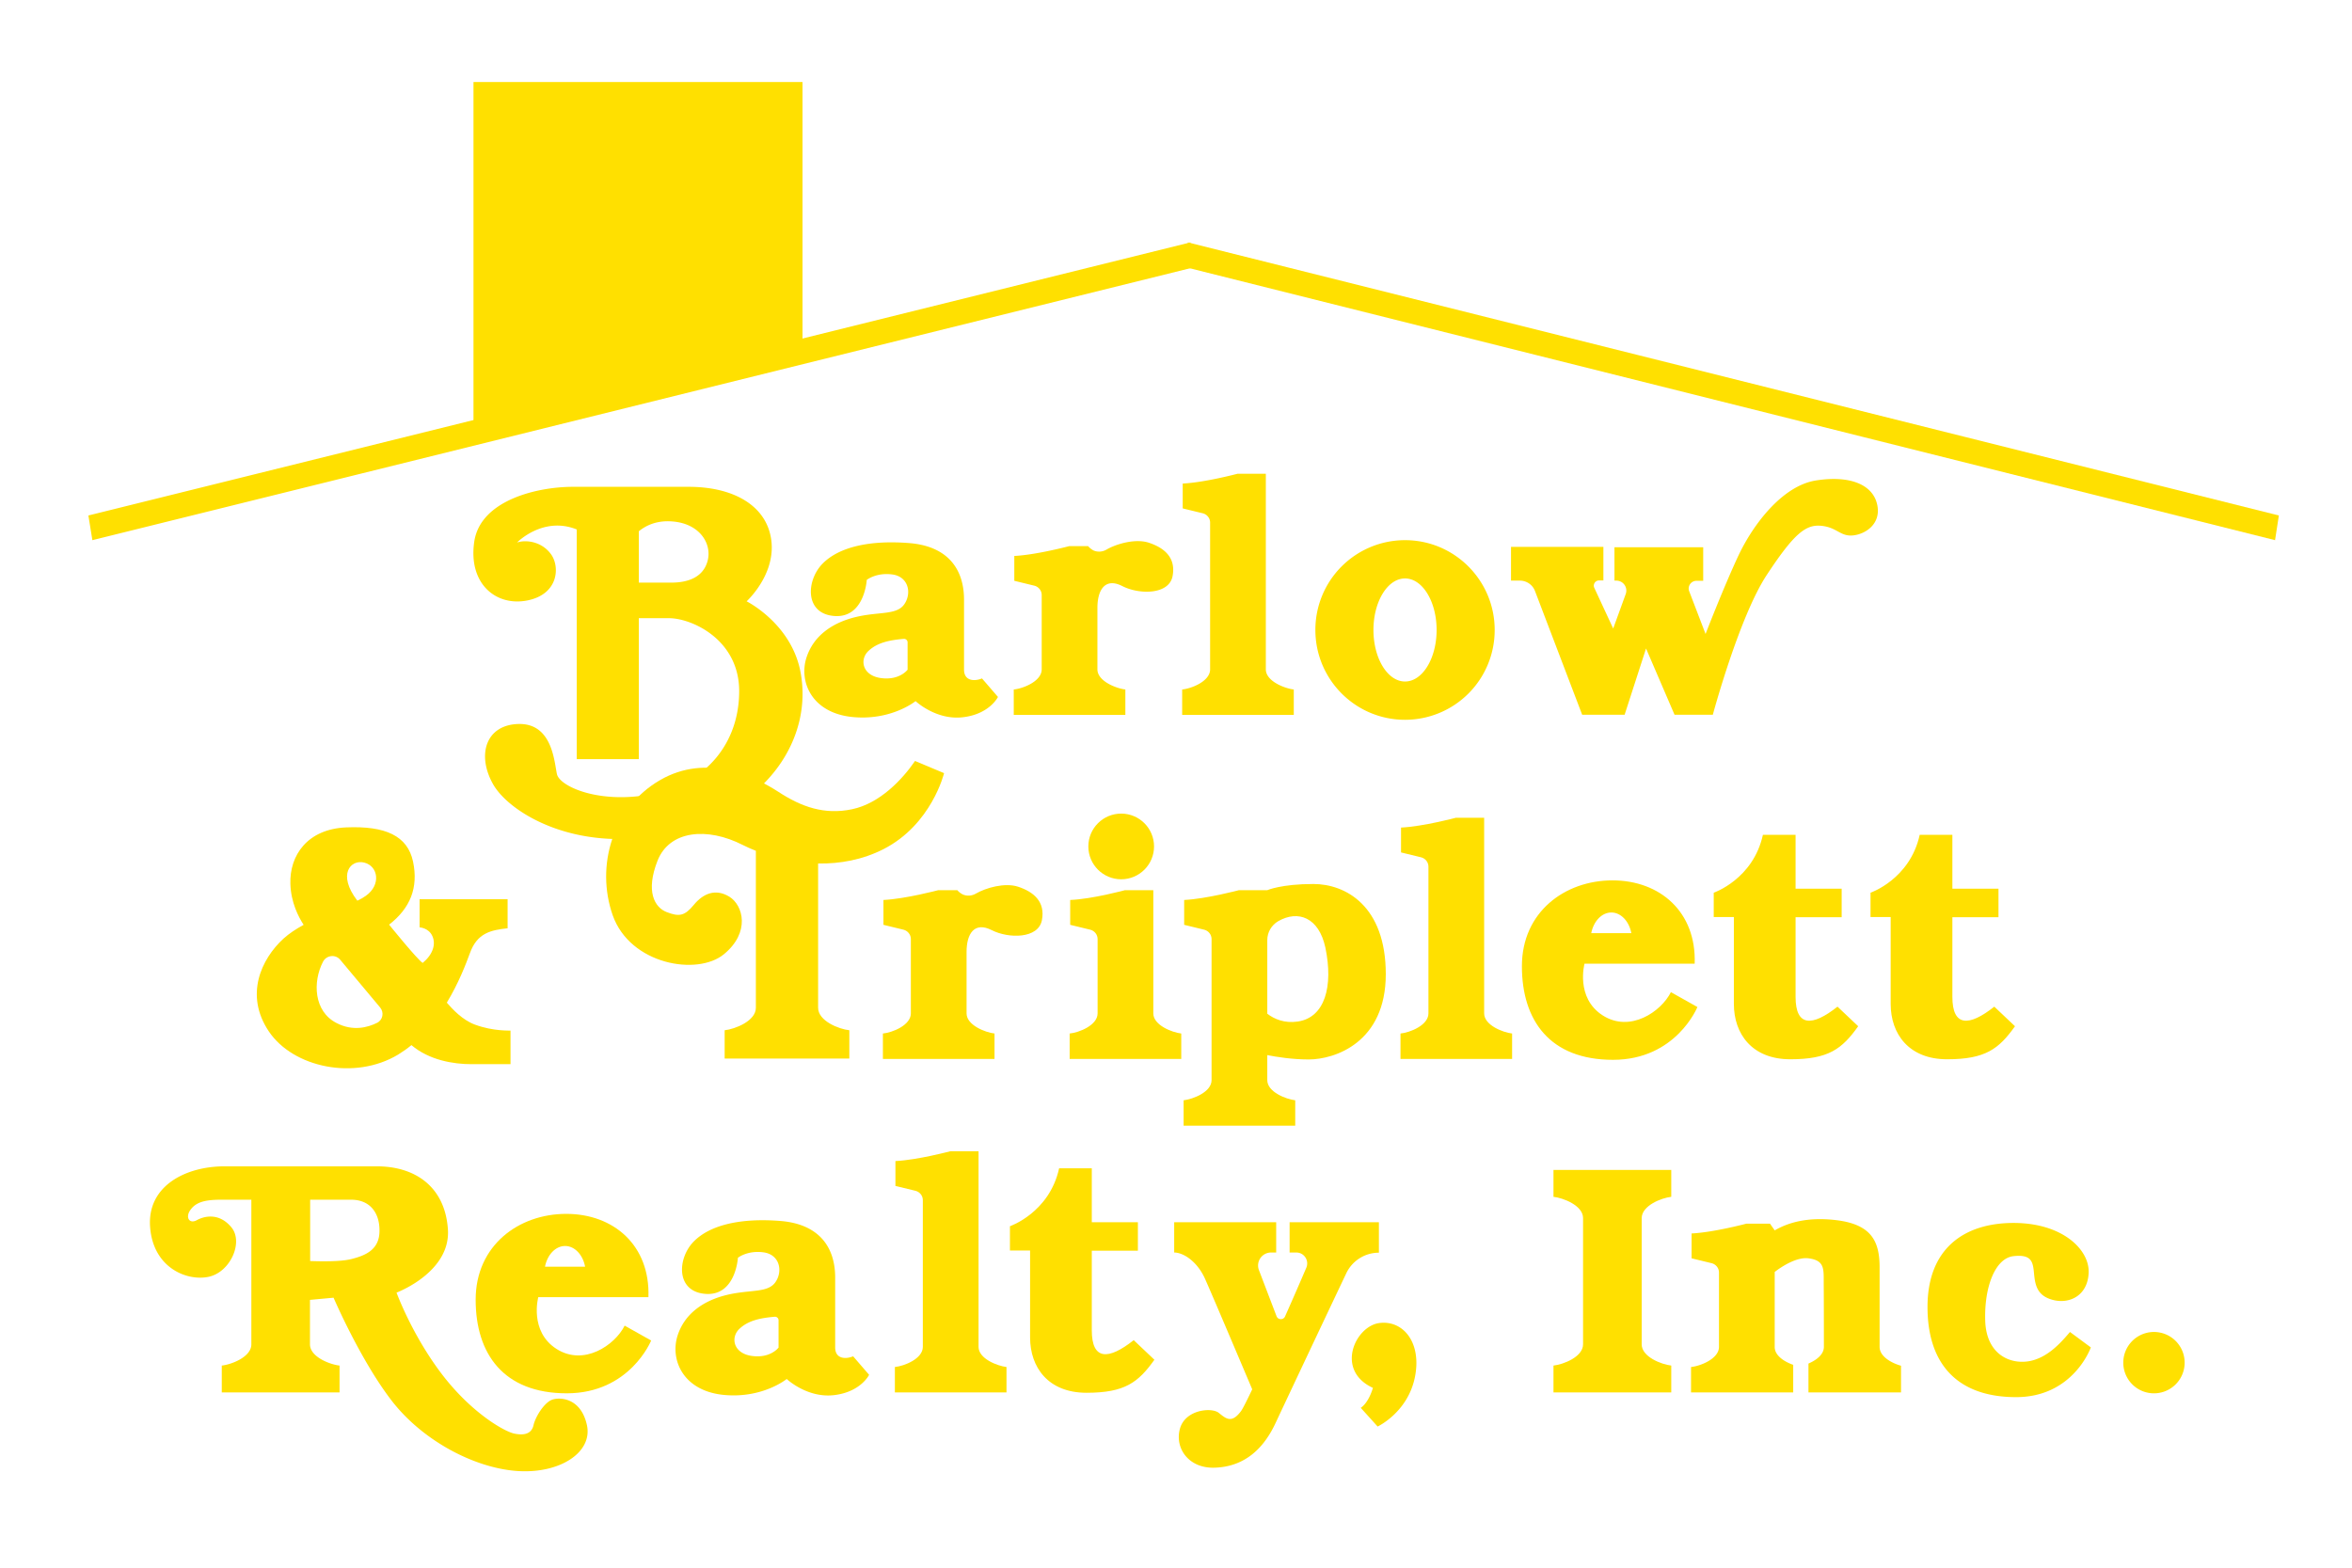 <?xml version="1.0" encoding="utf-8" ?>
<!DOCTYPE svg PUBLIC "-//W3C//DTD SVG 1.1//EN" "http://www.w3.org/Graphics/SVG/1.1/DTD/svg11.dtd">
<svg xmlns="http://www.w3.org/2000/svg" fill-rule="evenodd" stroke-linejoin="round" stroke-miterlimit="2" clip-rule="evenodd" viewBox="0 0 1296 864"><g fill="#ffe000"><circle cx="617.8" cy="466.5" r="18.1"/><path fill-rule="nonzero" d="M589.7 496v13.7l11.1 2.7c2.3.6 4 2.7 4 5.1v41c0 6.6-10.3 10.6-15.4 11.1v14h61.5v-14c-5.1-.6-15.4-4.6-15.4-11.1v-67.9h-15.6s-18 4.9-30.2 5.4zM527.5 490.6H517s-18 4.8-30.2 5.4v13.7l11.1 2.7c2.3.6 4 2.7 4 5.1v41c0 6.6-10.3 10.6-15.4 11.1v14H548v-14c-5.1-.6-15.4-4.6-15.4-11.1v-33.9c0-10 4.3-16.8 13.8-12 9.4 4.8 25.7 4.8 27.7-5.4 2-10.3-4.6-15.7-13.1-18.5-7.3-2.4-17.8.6-23.3 3.8-2.2 1.3-5 1.5-7.3.4-1.1-.6-2.1-1.3-2.9-2.3zM772 456.1v13.7l11.1 2.7c2.3.6 4 2.7 4 5.1v80.9c0 6.6-10.3 10.6-15.4 11.1v14h61.5v-14c-5.1-.6-15.4-4.6-15.4-11.1V450.7h-15.6s-18 4.8-30.2 5.4zM723.7 487.2c-17.7 0-25.4 3.4-25.4 3.4h-15.6s-18 4.8-30.2 5.4v13.7l11.1 2.7c2.3.6 4 2.7 4 5.1v77.8c0 6.6-10.3 10.5-15.4 11.1v14h61.5v-14c-5.1-.6-15.4-4.6-15.4-11.1v-13.8c5.1 1 13.7 2.4 22.8 2.4 14.5 0 42.5-9.4 42.5-47 0-37.7-22.2-49.7-39.9-49.7zm-8.6 75.8c-7.4 1.1-13-1.4-16.8-4.3v-40.6c0-4.3 2.3-8.2 6-10.4 11-6.3 22.4-2.1 26 14.5 4.5 21.5-.3 38.6-15.2 40.8zM1012.5 554.8c-14 11.1-23.1 11.1-23.1-5.4v-43.9h25.4v-15.7h-25.4v-29.7h-18c-5.4 24.5-27.1 31.9-27.1 31.9v13.4h11.1v47.9c0 16.5 10 30.5 31.1 30.5s28.5-5.7 37.4-18.2l-11.4-10.8zM1098.9 554.8c-14 11.1-23.1 11.1-23.1-5.4v-43.9h25.4v-15.7h-25.4v-29.7h-18c-5.4 24.5-27.1 31.9-27.1 31.9v13.4h11.1v47.9c0 16.5 10 30.5 31.1 30.5s28.5-5.7 37.4-18.2l-11.4-10.8zM920.7 546.8c-5.4 10.8-22.5 22.5-37.6 12.8-15.1-9.7-10-28.5-10-28.5h60.7c1-28.5-19.1-45.9-45.3-45.9-26.2 0-49.9 17.4-49.9 47.3s15.4 51.6 50.2 51.6c34.8 0 46.5-29.1 46.5-29.1l-14.6-8.2zm-32.8-43.9c5.3 0 9.8 4.9 11 11.4h-22.1c1.3-6.6 5.8-11.4 11.1-11.4zM493.4 639.9v13.7l11.1 2.7c2.3.6 4 2.7 4 5.1v80.9c0 6.6-10.3 10.6-15.4 11.1v14h61.5v-14c-5.1-.6-15.4-4.6-15.4-11.1V634.5h-15.6s-18 4.8-30.2 5.4zM920.9 659.6v-14.8H856v14.8c5.4.6 16.3 4.8 16.3 11.7v69.6c0 6.9-10.8 11.1-16.3 11.7v14.8h64.9v-14.8c-5.4-.6-16.3-4.8-16.3-11.7v-69.6c.1-6.9 10.9-11.1 16.3-11.7zM624.7 738.6c-14 11.1-23.1 11.1-23.1-5.4v-43.9H627v-15.7h-25.4v-29.7h-18c-5.4 24.5-27.1 31.9-27.1 31.9v13.4h11.1v47.9c0 16.5 10 30.5 31.1 30.5s28.5-5.7 37.4-18.2l-11.4-10.8zM344.2 730.6c-5.4 10.8-22.5 22.5-37.6 12.8-15.1-9.7-10-28.5-10-28.5h60.7c1-28.5-19.1-45.9-45.3-45.9-26.2 0-49.9 17.4-49.9 47.3s15.4 51.6 50.2 51.6c34.8 0 46.5-29.1 46.5-29.1l-14.6-8.2zm-32.8-43.9c5.3 0 9.8 4.9 11 11.4h-22.1c1.3-6.6 5.8-11.4 11.1-11.4z"/><path fill-rule="nonzero" d="M504.2 419.4c-7 10.2-19.4 23.4-34.7 26.6-15.3 3.2-27.9-1.3-40.6-9.6-12.8-8.3-39.4-21.5-65.3-6.4-26 15.1-35.5 47.2-26 74.4 9.6 27.2 46.6 33.6 61.3 21.5 14.7-12.1 10.6-27 3-31.7-7.7-4.7-14.5-1.7-19.6 4.5-5.1 6.2-8.1 6.6-14.9 4-6.8-2.6-11.7-11.5-5.1-28.3s27.4-18.7 47-8.7c2.2 1.1 4.6 2.2 7.2 3.2v86.5c0 7.3-11.5 11.8-17.2 12.4v15.6H468v-15.6c-5.7-.6-17.2-5.1-17.2-12.4v-79.5c12 .2 24.4-2 36-7.9 26.6-13.6 33.4-41.9 33.4-41.9l-16-6.7zM261.7 564.7c-6.8-2.5-12.4-8.5-15.5-12.1 6.6-10.9 10.6-21.5 12.7-27.2 4-11.3 11.7-12.8 20.8-13.8v-16h-48.5v15.5s4.9.2 7 4.7c2.1 4.5.4 10.2-5.3 14.9-3-1.9-18.5-21.1-18.5-21.1 11.7-9.1 16.2-20.4 13.2-34.7-3-14.3-15.3-19.8-36.8-18.9-21.5.9-31.3 15.5-30.8 31.1.3 10.3 4.5 18.3 7.3 22.6-4.2 2.3-8 4.8-11.1 7.6-12.3 11.3-21.5 31.1-8.1 51.1s47.4 27.2 71.3 12.8c2.6-1.6 5-3.3 7.3-5.2 9.8 8.3 23.1 10.5 33.1 10.5h21.5V568c0-.1-9.4.5-19.6-3.3zm-61-89.3c7.7 1.9 9.4 12.3.9 18.3-1.2.9-2.8 1.8-4.7 2.7-11.2-14.6-3.6-22.9 3.8-21zm7.1 88.3c-5.2 2.6-13.4 4.8-22.4.1-12.5-6.4-13.2-22.6-7.4-33.8 1.9-3.6 6.9-4.2 9.5-1l22 26.3c2.2 2.7 1.5 6.8-1.7 8.4z"/><path d="M1174.93 739.04a16.9 16.9 0 1123.9 23.92 16.9 16.9 0 01-23.9-23.92z"/><path fill-rule="nonzero" d="M1005 742.3c0 4.2-4.1 7.3-8.5 9.2v15.9h51v-14.7c-5.3-1.5-11.8-5.1-11.8-10.4v-43.8c0-14.4-4.5-23.6-23.6-26-17-2.1-27.6 1.8-34.2 5.6l-2.6-3.7h-13s-18 4.8-30.2 5.4v13.7l11.1 2.7c2.3.6 4 2.7 4 5.1v41c0 6.6-10.3 10.6-15.4 11.1v14h56.3v-15.2c-4.9-1.7-10.2-5.1-10.2-9.8V701c3.5-2.7 12-8.4 18.7-7.5 8.8 1.2 8.3 5.7 8.3 13.7.1 8 .1 35.1.1 35.1zM1140.6 734.1l11.5 8.5s-9.6 27.4-41.2 27.4-48.8-17.5-48.8-49.7c0-32.3 20.3-46.3 47.4-46.3 27.1 0 41.9 14.8 41.4 27.4-.5 12.6-10.4 17.3-19.4 15.1-9-2.2-10.1-8.2-10.7-14.6-.6-6.5-1.3-10.7-11.3-9.6-10.1 1.1-16.2 17-15.6 35.6.6 18.6 13.7 24.1 24.1 22.3 10.4-1.8 17.9-10.6 22.6-16.1zM759.8 673.6h-49.2v16.7h3.7c4.3 0 7.2 4.4 5.5 8.4-3 7-7.2 16.7-11.7 26.8-.9 2.1-3.9 2-4.7-.1l-9.7-25.4a7.15 7.15 0 016.7-9.7h2.8v-16.7H647v16.7c4.9 0 12.6 4.7 17 14.5 3.9 8.7 21.8 51 26 60.9-2.9 6.1-5.1 10.5-6.1 11.9-5.3 7.2-8.4 4.2-12.3 1.1-3.9-3.2-18.4-1.9-21.4 8.6s4.4 21.7 18.4 21.6c14-.2 26.1-7.2 34.2-24.5 5.9-12.6 27.5-58.4 39-82.6 3.3-7 10.3-11.4 18-11.4v-16.8zM756.5 764.9s-2.1 7.9-6.7 11l9.3 10.3s16.5-7.7 20.5-27-6.5-31.9-19.8-30c-13.2 2-24.1 26.1-3.3 35.7zM470.1 747.5c-3.8 1.6-9.9 1.7-9.9-4.9v-38.5c0-16.6-8.7-29.5-30.3-31.2-21.6-1.7-38.5 2.1-47.6 11.3-9.1 9.2-10.1 27.7 6.5 28.9 16.6 1.2 17.8-19.9 17.8-19.9s5.2-4.2 14.1-3c8.9 1.2 10.8 10.3 6.6 16.4-4.2 6.1-13.8 4-26.5 7s-23.7 10.1-27.6 23c-3.8 12.9 3.1 29.6 24.9 32.1 21.8 2.4 35.4-8.7 35.4-8.7s11.2 10.6 26 8.9c14.8-1.7 19.4-11.2 19.4-11.2l-8.8-10.2zm-41.2-4.7s-4.4 5.9-14.6 4.5c-10.3-1.4-11.9-10.3-6.8-15 4.7-4.4 11.1-5.9 19.4-6.6 1.1-.1 2.1.8 2.1 1.9v15.2h-.1zM599.6 301h-10.5s-18 4.8-30.2 5.4v13.7l11.1 2.7c2.3.6 4 2.7 4 5.1v41c0 6.6-10.3 10.6-15.4 11.1v14h61.5v-14c-5.1-.6-15.4-4.6-15.4-11.1V335c0-10 4.3-16.8 13.7-12 9.4 4.8 25.7 4.8 27.7-5.4 2-10.3-4.6-15.7-13.1-18.5-7.3-2.4-17.8.6-23.3 3.8-2.2 1.3-5 1.5-7.3.4-1-.6-2-1.3-2.8-2.3zM651.7 266.5v13.7l11.1 2.7c2.3.6 4 2.7 4 5.1v80.9c0 6.6-10.3 10.6-15.4 11.1v14h61.5v-14c-5.1-.6-15.4-4.6-15.4-11.1V261.1h-15.6s-18 4.8-30.2 5.4zM541.1 373.9c-3.8 1.6-9.9 1.7-9.9-4.9v-38.5c0-16.6-8.7-29.5-30.3-31.2-21.6-1.7-38.5 2.1-47.6 11.3-9.1 9.2-10.1 27.7 6.5 28.9 16.6 1.2 17.8-19.9 17.8-19.9s5.2-4.2 14.1-3c8.9 1.2 10.8 10.3 6.6 16.4-4.2 6.1-13.8 4-26.5 7s-23.7 10.1-27.6 23c-3.8 12.9 3.1 29.6 24.9 32.1 21.8 2.4 35.4-8.7 35.4-8.7s11.2 10.6 26 8.9c14.8-1.7 19.4-11.2 19.4-11.2l-8.8-10.2zm-41.1-4.7s-4.4 5.9-14.6 4.5c-10.3-1.4-11.9-10.3-6.8-15 4.7-4.4 11.1-5.9 19.4-6.6 1.1-.1 2.1.8 2.1 1.9v15.2h-.1zM323.4 785.4c-3.3-15-14.8-15.5-19.1-14-4.3 1.5-9.2 9.2-10.3 14-1.1 4.9-5.2 5.8-10.6 4.7-5.4-1.1-23.7-11.4-40.1-33-16.4-21.6-24.8-44.7-24.8-44.7s30-11.2 28.3-35c-1.7-23.8-18.5-34.6-39.1-34.6h-84c-21.3 0-42.6 10.7-41 33.3 1.6 22.6 20.2 30.1 32.2 27.6 12-2.5 19.4-19.1 12.6-27.3-6.8-8.2-15-6.2-19.1-3.9-4.1 2.2-6.3-1.6-3.6-5.5 2.7-3.9 6.9-5.8 16.7-5.8h17v79.7c0 6.9-10.8 11.1-16.3 11.7v14.8h64.9v-14.8c-5.4-.6-16.3-4.8-16.3-11.7v-24.5l13-1.2s14.5 33.8 31.6 56.2c17 22.4 45.8 37.6 69.4 39.3 23.7 1.7 41.9-10.3 38.6-25.3zM193.2 694c-5.9 1.4-16.5 1.2-22.3 1v-33.8h22.6c10.4 0 15.8 7.3 15.6 17.4-.1 10.1-7.6 13.4-15.9 15.4zM774.2 297.7a49.4 49.4 0 00-49.4 49.5c0 27.3 22.1 49.5 49.4 49.5a49.4 49.4 0 0049.4-49.5c0-27.3-22.1-49.5-49.4-49.5zm0 77.9c-9.6 0-17.4-12.7-17.4-28.4s7.8-28.4 17.4-28.4c9.6 0 17.4 12.7 17.4 28.4s-7.8 28.4-17.4 28.4zM1034.3 277.8c-2.6-11-15.4-15.9-33.7-13-18.3 2.9-34.3 23.8-42.5 41-8.1 17.2-18.3 43.6-18.3 43.6l-9-23.5c-1.1-2.8 1-5.8 4-5.8h3.7v-18.5h-48.9V320h1c3.9 0 6.5 3.8 5.2 7.4l-6.9 19-10.4-22.4c-.9-1.9.5-4.1 2.6-4.1h2.4v-18.5h-50.9V320h4.9c3.7 0 7 2.3 8.3 5.7l26 68.2h23.4l11.8-36.5 15.7 36.5h21.1s14.5-53.9 29.7-77 21.6-28 30.2-27.1c8.6.9 10.3 5.9 17.2 5.3 6.8-.6 16-6.3 13.4-17.3zM441.1 370.4c-5-26.7-29.7-39-29.7-39s16.1-14.6 13.6-33.7c-2.5-19.1-20.9-29.4-45.5-29.4h-63.9c-19.4 0-51 7.3-54.3 30.4-3.3 23.1 12.1 35.7 29.4 32.2 17.3-3.5 17.9-18.9 12.8-25.6-5-6.8-13.6-8-18.6-6.3 0 0 14.3-14.7 32.9-7.2v126.6H352v-77.7h16.6c12.6 0 38.7 11.8 38.7 40.2 0 28.4-17.9 50.5-47.3 56.6-29.4 6-51.5-4-53.1-10.8-1.5-6.8-2.5-27.9-20.9-27.7-18.4.3-23.4 17.1-14.3 33.2 9.1 16.1 47.5 39.5 99.8 26.4 52.3-13.1 76.4-52.4 69.6-88.2zm-51.3-60.9c-2.8 9.6-12.3 11.6-19.9 11.6H352v-28.3c3.3-2.7 9.3-6.2 18.6-5.4 15.2 1.2 22 12.6 19.2 22.1zM658 147.3L50.9 297.7l-2.2-13.6 607.2-150.5 2.1 13.7z"/><path fill-rule="nonzero" d="M653.4 147.3l600.2 150.4 2.1-13.6-601.1-150.5-1.2 13.7zM442.2 195.6l-181.3 45V45.2h181.3v150.4z"/></g></svg>